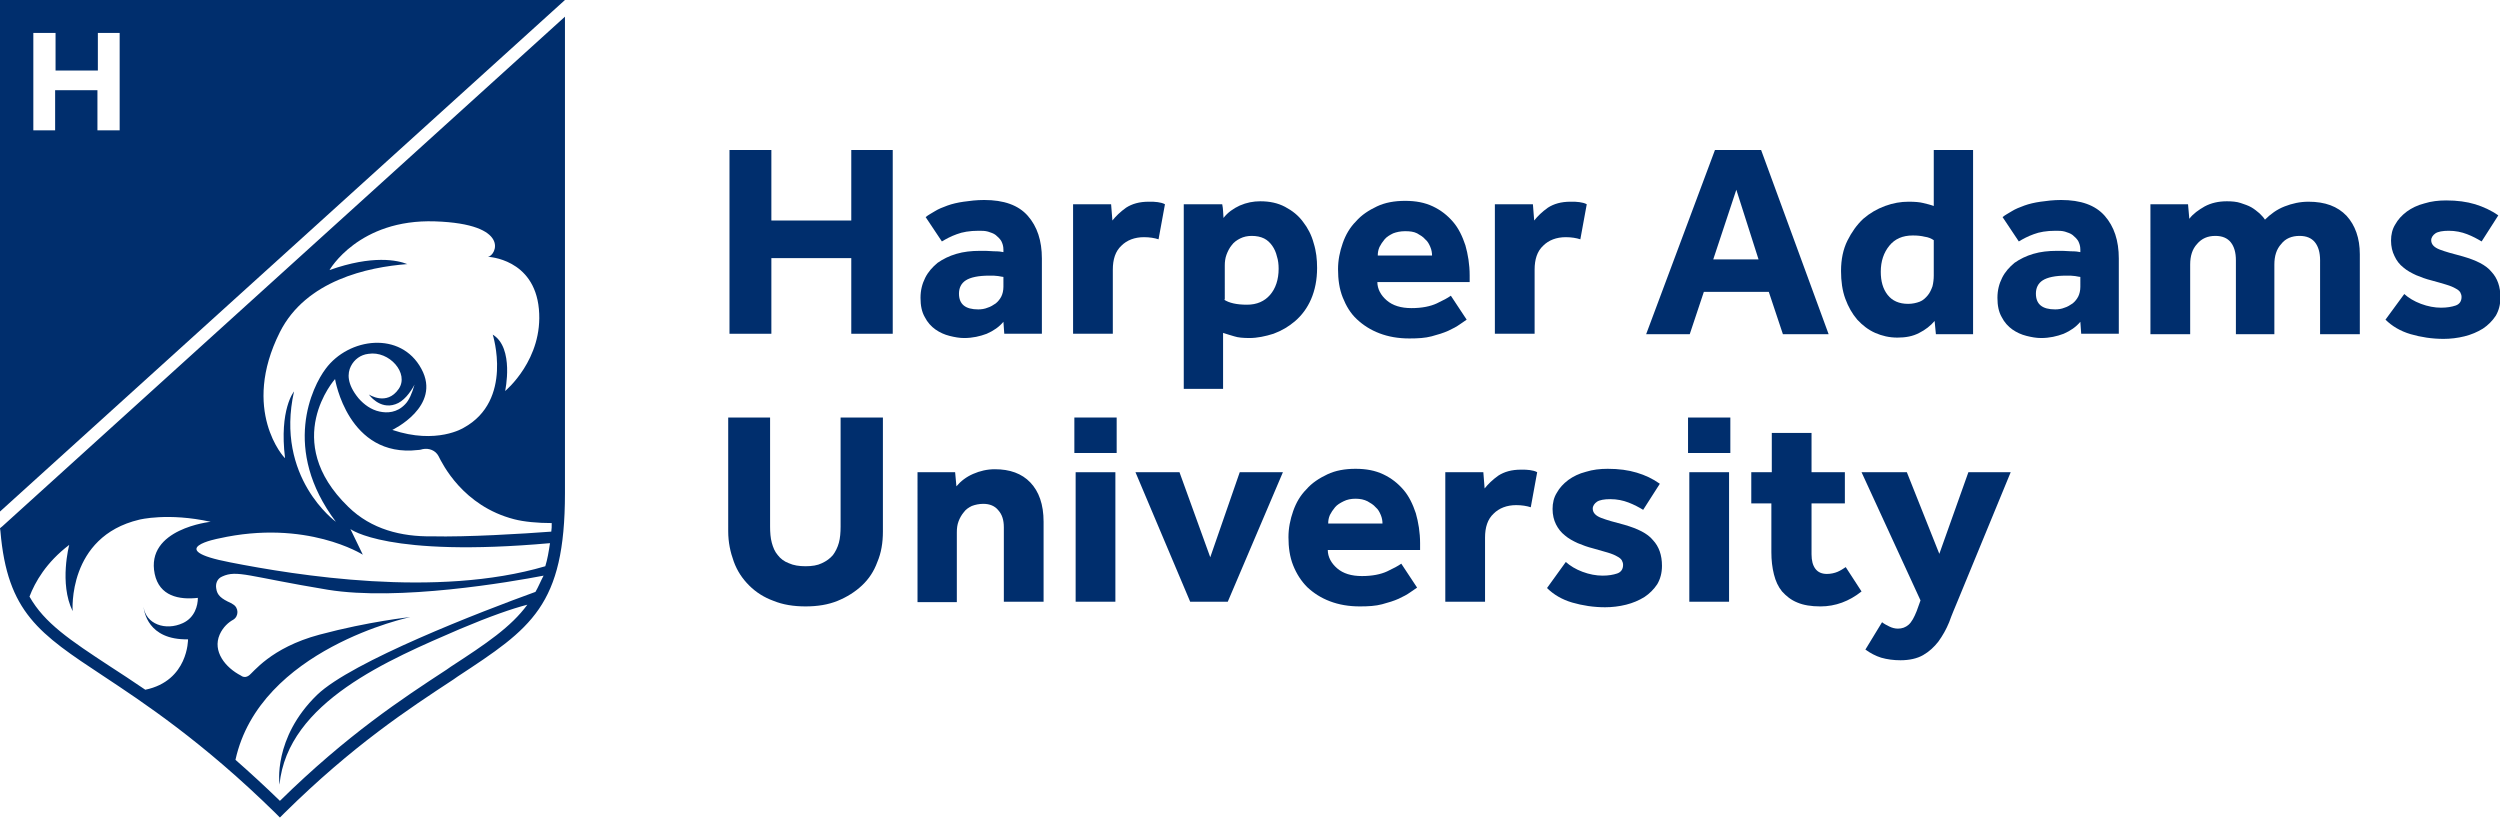 <?xml version="1.0" encoding="UTF-8"?>
<!-- Generator: Adobe Illustrator 20.0.0, SVG Export Plug-In . SVG Version: 6.00 Build 0)  -->
<svg version="1.1" id="Logos" xmlns="http://www.w3.org/2000/svg" xmlns:xlink="http://www.w3.org/1999/xlink" x="0px" y="0px" viewBox="0 0 585 191.3" style="enable-background:new 0 0 585 191.3;" xml:space="preserve">
<style type="text/css">
	.st0{fill:#002E6D;}
</style>
<g>
	<g>
		<path class="st0" d="M0,0v119.7L132.2,0H0z M22.8,30.5v-9.4h-9.9v9.4H7.8V7.7h5.2v8.8h9.9V7.7H28v22.8H22.8z"/>
		<path class="st0" d="M0.5,123.2L0,123.6l0.1,0.7c1.6,19,9.1,24,24.1,33.9c9.2,6.1,23.2,15.3,40.3,32.1l1,1l1-1    c16.1-15.9,29.1-24.4,39.6-31.3l1-0.7c17.2-11.3,25.1-16.5,25.1-42.9V3.9L0.5,123.2z M65.5,77.7c6.1-12.1,20.6-15.2,29.8-15.9    c-2.2-0.9-8.1-2.2-18.2,1.4c0,0,6.8-12,24.7-11.4c17.9,0.6,14.3,8,12.4,8.3c0,0,10.8,0.4,11.9,12.2c1.1,11.8-7.9,19.2-7.9,19.2    s2.2-10.1-2.9-13.2c0,0,4.9,15.4-6.8,21.8c0,0-6.3,4-16.7,0.5c0,0,11.6-5.5,6.8-14.3c-4.8-8.9-17-7.3-22.4,0    c-3.1,4.1-10.4,18.8,2.4,35.8c0,0-14.3-10.3-9.8-30.5c0,0-3.5,4.2-2.1,15.6C66.5,107.2,56.3,96,65.5,77.7z M92.5,94.6    C94.4,94,96,91.9,97,90c-0.6,2.1-1.3,3.7-2.2,4.6c-1.9,2-4.2,2.1-6,1.7c-1.9-0.4-3.6-1.6-4.9-3.1c-2.8-3.4-2.6-5.9-1.8-7.5    c0.8-1.6,2.3-2.7,4.1-2.9c4.9-0.8,9.6,4.6,7.1,8.2c-2.8,4.1-7,1.3-7,1.3S88.8,95.9,92.5,94.6z M42.8,145.8    c-4.1,1.9-8.7,0.2-9.2-3.8c0.1,0.9,0.9,7.8,10.4,7.6c0,0,0.1,9.7-10,11.8c-3.1-2.1-5.8-3.9-8.3-5.5c-9.3-6.1-15.3-10.1-18.8-16.3    c1.3-3.4,3.9-8,9.3-12.1c0,0-2.4,9,0.8,15.5c0,0-1.3-17.4,15.6-21.4c0,0,6.7-1.7,16.7,0.5c0,0-15.3,1.6-13.1,12.2    c1.1,5.2,5.7,6.1,10.1,5.6C46.3,141.7,45.6,144.5,42.8,145.8z M125.3,138.5c-12.7,4.6-43,16.3-51.1,24.1c-10.4,10.1-8.8,21-8.8,21    c1.9-19.4,25.8-29.3,42.2-36.4c7.1-3,12.3-4.8,15.8-5.7c-3.8,5.2-9.6,9.1-17.9,14.5l-1,0.7c-10.4,6.8-23.2,15.2-39,30.7    c-3.6-3.5-7.1-6.7-10.4-9.6c5.7-26,40.9-33.4,40.9-33.4s-9.6,1-21.2,4.1c-11.6,3.1-15.6,9-16.6,9.6c-1,0.7-1.8,0-1.8,0    c-3.7-1.9-6.7-5.7-5-9.6c0.8-1.8,2.1-2.9,3.2-3.5c1.3-0.8,1.3-2.8-0.1-3.6c0,0-0.5-0.3-0.5-0.3c-2.2-1-3.2-1.8-3.4-3.4    c-0.2-1.1,0.2-2.3,1.4-2.8c3.5-1.6,6,0,24.7,3.1c16.6,2.7,42.7-1.8,50.5-3.3C126.5,136,126,137.3,125.3,138.5z M127.6,132.5    c-25.4,7.5-58.4,2.1-73.7-0.9c-16.1-3.1-2.7-5.6-2.7-5.6c20.5-4.6,33.7,3.8,33.7,3.8l-2.9-6c0,0,8.6,6.7,46.7,3.3    C128.4,129.1,128.1,130.9,127.6,132.5z M129,124.4c-6.6,0.5-19.7,1.3-28,1.1c-7,0.1-14.1-1.6-19.5-6.9c-16-15.5-3.1-29.9-3.1-29.9    s3,18.5,19.4,16.6c0,0,0.5,0,1.1-0.2c1.5-0.3,3,0.3,3.7,1.6c0,0,0,0,0,0c0.9,1.8,5.7,11.7,17.7,14.8c2.3,0.6,5.5,0.9,8.8,0.9    C129.1,123.2,129.1,123.8,129,124.4z"/>
	</g>
	<g>
		<g>
			<polygon class="st0" points="199.2,35.1 199.2,51.6 180.5,51.6 180.5,35.1 170.7,35.1 170.7,78.1 180.5,78.1 180.5,60.4      199.2,60.4 199.2,78.1 208.9,78.1 208.9,35.1    "/>
			<path class="st0" d="M234.8,64.8c-0.2,0-0.6-0.1-1.2-0.2c-0.6-0.1-1.3-0.1-2.1-0.1c-2.6,0-4.4,0.4-5.5,1.1     c-1.1,0.7-1.6,1.8-1.6,3.1c0,2.5,1.5,3.7,4.5,3.7c0.7,0,1.5-0.1,2.2-0.4c0.7-0.2,1.3-0.6,1.9-1c0.5-0.4,1-1,1.3-1.6     c0.3-0.6,0.5-1.4,0.5-2.3V64.8z M234.8,75.3c-1,1.2-2.3,2.1-3.9,2.8c-1.6,0.6-3.3,1-5.3,1c-1.1,0-2.2-0.2-3.4-0.5     c-1.2-0.3-2.3-0.8-3.3-1.5c-1-0.7-1.9-1.7-2.5-2.9c-0.7-1.2-1-2.7-1-4.5c0-1.8,0.4-3.3,1.1-4.7c0.7-1.4,1.7-2.5,2.9-3.5     c1.3-0.9,2.7-1.6,4.4-2.1c1.7-0.5,3.5-0.7,5.5-0.7c1.1,0,2.2,0,3.3,0.1c1.1,0,1.8,0.1,2.2,0.2v-0.6c0-0.8-0.2-1.4-0.5-2     c-0.3-0.5-0.8-1-1.3-1.4c-0.5-0.4-1.2-0.6-1.8-0.8c-0.7-0.2-1.4-0.2-2.2-0.2c-2.1,0-3.8,0.3-5.1,0.8c-1.4,0.5-2.5,1.1-3.5,1.7     l-3.8-5.7c0.6-0.5,1.4-0.9,2.2-1.4c0.8-0.5,1.8-0.9,2.9-1.3c1.1-0.4,2.4-0.7,3.8-0.9c1.4-0.2,3-0.4,4.8-0.4c4.6,0,8,1.2,10.2,3.7     c2.2,2.5,3.3,5.8,3.3,10v17.6H235L234.8,75.3z"/>
			<path class="st0" d="M251.1,47.8h8.9l0.3,3.8c0.8-1,1.8-2,3.2-3c1.4-0.9,3.1-1.4,5.3-1.4c0.8,0,1.5,0,2.1,0.1     c0.6,0.1,1.2,0.2,1.7,0.5l-1.5,8.2c-0.9-0.3-2.1-0.5-3.4-0.5c-2.2,0-4,0.7-5.3,2c-1.4,1.3-2,3.2-2,5.6v15h-9.3V47.8z"/>
			<path class="st0" d="M286.4,70.1c1.2,0.8,3,1.2,5.4,1.2c2.3,0,4.1-0.8,5.4-2.3c1.3-1.5,2-3.6,2-6.1c0-1-0.1-2-0.4-2.9     c-0.2-0.9-0.6-1.8-1.1-2.5c-0.5-0.7-1.1-1.3-1.9-1.7c-0.8-0.4-1.8-0.6-2.9-0.6c-1,0-1.9,0.2-2.7,0.6c-0.8,0.4-1.5,0.9-2,1.6     c-0.5,0.6-0.9,1.4-1.2,2.2c-0.3,0.8-0.4,1.7-0.4,2.5V70.1z M277.1,47.8h8.9c0.1,0.6,0.2,1.1,0.2,1.6s0.1,1.1,0.1,1.6     c1-1.3,2.3-2.2,3.8-2.9c1.6-0.7,3.2-1,4.8-1c2.2,0,4.1,0.4,5.8,1.3c1.7,0.9,3.1,2,4.2,3.5c1.1,1.4,2,3.1,2.5,5     c0.6,1.9,0.8,3.8,0.8,5.8c0,2.8-0.5,5.2-1.4,7.3c-0.9,2.1-2.2,3.8-3.7,5.1c-1.5,1.3-3.2,2.3-5.1,3c-1.9,0.6-3.8,1-5.6,1     c-1.5,0-2.7-0.1-3.6-0.4c-0.9-0.3-1.8-0.5-2.6-0.8v13.1h-9.2V47.8z"/>
			<path class="st0" d="M335.1,59.8c0-0.6-0.1-1.3-0.4-2c-0.3-0.7-0.6-1.3-1.2-1.8c-0.5-0.6-1.2-1-1.9-1.4c-0.8-0.4-1.7-0.5-2.8-0.5     c-1.1,0-2,0.2-2.8,0.5c-0.8,0.4-1.5,0.8-2,1.4c-0.5,0.6-0.9,1.2-1.2,1.8c-0.3,0.7-0.4,1.3-0.4,2H335.1z M343.2,74.8     c-0.3,0.2-0.9,0.6-1.6,1.1c-0.7,0.5-1.6,1-2.7,1.5c-1.1,0.5-2.4,0.9-3.9,1.3c-1.5,0.4-3.2,0.5-5.2,0.5c-2.6,0-4.9-0.4-7-1.2     c-2.1-0.8-3.8-1.9-5.3-3.3s-2.5-3.1-3.3-5.1c-0.8-2-1.1-4.2-1.1-6.6c0-2.1,0.4-4.1,1.1-6.1c0.7-2,1.7-3.7,3.1-5.1     c1.3-1.5,3-2.6,4.9-3.5c1.9-0.9,4.1-1.3,6.6-1.3s4.6,0.4,6.5,1.3c1.9,0.9,3.4,2.1,4.7,3.6c1.3,1.5,2.2,3.4,2.9,5.5     c0.6,2.1,1,4.5,1,7v1.6h-21.6c0,1.6,0.8,3.1,2.2,4.3c1.4,1.2,3.3,1.8,5.8,1.8c2.4,0,4.4-0.4,5.9-1.1c1.5-0.7,2.6-1.3,3.3-1.8     L343.2,74.8z"/>
			<path class="st0" d="M349.8,47.8h8.9l0.3,3.8c0.8-1,1.8-2,3.2-3c1.4-0.9,3.1-1.4,5.3-1.4c0.8,0,1.5,0,2.1,0.1     c0.6,0.1,1.2,0.2,1.7,0.5l-1.5,8.2c-0.9-0.3-2.1-0.5-3.4-0.5c-2.2,0-4,0.7-5.3,2c-1.4,1.3-2,3.2-2,5.6v15h-9.3V47.8z"/>
			<path class="st0" d="M406.3,44.4l5.2,16.3h-10.6L406.3,44.4z M401.3,35.1l-16.1,43.1h10.2l3.3-9.9h15.2l3.3,9.9h10.7l-15.8-43.1     H401.3z"/>
			<path class="st0" d="M452.5,56.2c-0.6-0.4-1.3-0.7-2.1-0.8c-0.8-0.2-1.7-0.3-2.8-0.3c-2.4,0-4.2,0.8-5.5,2.4     c-1.3,1.6-2,3.6-2,6.1c0,2.2,0.5,4,1.6,5.4c1.1,1.4,2.7,2.1,4.8,2.1c1,0,1.9-0.2,2.7-0.5s1.4-0.9,1.9-1.5     c0.5-0.6,0.8-1.3,1.1-2.1c0.2-0.8,0.3-1.7,0.3-2.5V56.2z M452.7,75.1c-0.9,1.1-2.2,2.1-3.6,2.8c-1.5,0.8-3.2,1.1-5.1,1.1     c-1.9,0-3.6-0.4-5.2-1.1c-1.6-0.7-3-1.8-4.2-3.1c-1.2-1.4-2.1-3-2.8-4.9c-0.7-1.9-1-4.1-1-6.5c0-2.7,0.5-5.1,1.5-7.1     c1-2,2.2-3.7,3.7-5.1c1.5-1.3,3.2-2.3,5.1-3c1.9-0.7,3.7-1,5.5-1c1.5,0,2.6,0.1,3.4,0.3c0.8,0.2,1.7,0.4,2.5,0.7V35.1h9.2v43.1     h-8.7L452.7,75.1z"/>
			<path class="st0" d="M486.8,64.8c-0.2,0-0.6-0.1-1.2-0.2c-0.6-0.1-1.3-0.1-2.1-0.1c-2.6,0-4.4,0.4-5.5,1.1     c-1.1,0.7-1.6,1.8-1.6,3.1c0,2.5,1.5,3.7,4.5,3.7c0.7,0,1.5-0.1,2.2-0.4c0.7-0.2,1.3-0.6,1.9-1c0.5-0.4,1-1,1.3-1.6     c0.3-0.6,0.5-1.4,0.5-2.3V64.8z M486.8,75.3c-1,1.2-2.3,2.1-3.9,2.8c-1.6,0.6-3.3,1-5.3,1c-1.1,0-2.2-0.2-3.4-0.5     c-1.2-0.3-2.3-0.8-3.3-1.5c-1-0.7-1.9-1.7-2.5-2.9c-0.7-1.2-1-2.7-1-4.5c0-1.8,0.4-3.3,1.1-4.7c0.7-1.4,1.7-2.5,2.9-3.5     c1.3-0.9,2.7-1.6,4.4-2.1c1.7-0.5,3.5-0.7,5.5-0.7c1.1,0,2.2,0,3.3,0.1c1.1,0,1.8,0.1,2.2,0.2v-0.6c0-0.8-0.2-1.4-0.5-2     c-0.3-0.5-0.8-1-1.3-1.4c-0.5-0.4-1.2-0.6-1.8-0.8c-0.7-0.2-1.4-0.2-2.2-0.2c-2.1,0-3.8,0.3-5.1,0.8c-1.4,0.5-2.5,1.1-3.5,1.7     l-3.8-5.7c0.6-0.5,1.4-0.9,2.2-1.4c0.8-0.5,1.8-0.9,2.9-1.3s2.4-0.7,3.8-0.9c1.4-0.2,3-0.4,4.8-0.4c4.6,0,8,1.2,10.2,3.7     c2.2,2.5,3.3,5.8,3.3,10v17.6H487L486.8,75.3z"/>
			<path class="st0" d="M503.1,47.8h8.9l0.3,3.4c0.9-1.2,2.2-2.1,3.6-2.9c1.5-0.8,3.2-1.2,5.2-1.2c1.2,0,2.3,0.1,3.2,0.4     c0.9,0.3,1.8,0.6,2.5,1c0.7,0.4,1.3,0.9,1.9,1.4c0.5,0.5,1,1,1.3,1.5c1.3-1.3,2.8-2.4,4.6-3.1c1.8-0.7,3.6-1.1,5.6-1.1     c3.9,0,6.8,1.1,8.9,3.3c2,2.2,3.1,5.2,3.1,9v18.7h-9.3V60.9c0-1.8-0.4-3.2-1.2-4.2c-0.8-1-2-1.5-3.6-1.5c-1.8,0-3.3,0.6-4.3,1.9     c-1.1,1.2-1.6,2.8-1.6,4.8v16.3h-9V60.9c0-1.8-0.4-3.2-1.2-4.2c-0.8-1-2-1.5-3.6-1.5c-1.8,0-3.2,0.6-4.3,1.9     c-1.1,1.2-1.6,2.8-1.6,4.8v16.3h-9.3V47.8z"/>
			<path class="st0" d="M562.6,68.8c1,0.9,2.3,1.7,3.9,2.3c1.6,0.6,3.2,0.9,4.7,0.9c1.4,0,2.5-0.2,3.4-0.5c0.9-0.3,1.4-1,1.4-2     c0-0.4-0.1-0.7-0.3-1.1c-0.2-0.3-0.5-0.6-1.1-0.9c-0.5-0.3-1.2-0.6-2.2-0.9c-0.9-0.3-2.1-0.6-3.5-1c-1.2-0.3-2.3-0.7-3.5-1.2     c-1.1-0.5-2.2-1.1-3-1.8c-0.9-0.7-1.6-1.6-2.1-2.7c-0.5-1-0.8-2.2-0.8-3.6c0-1.4,0.3-2.7,1-3.8c0.6-1.1,1.5-2.1,2.7-3     c1.1-0.8,2.5-1.5,4.1-1.9c1.6-0.5,3.3-0.7,5.1-0.7c2.6,0,4.8,0.3,6.8,0.9c1.9,0.6,3.7,1.4,5.4,2.6l-3.9,6.1     c-1-0.6-2.1-1.2-3.4-1.7c-1.3-0.5-2.7-0.8-4.3-0.8c-1.4,0-2.5,0.2-3.1,0.6c-0.6,0.4-1,1-1,1.6c0,1,0.7,1.7,2,2.2     c1.3,0.5,3.1,1,5.4,1.6c3.1,0.9,5.4,2,6.7,3.6c1.4,1.5,2.1,3.5,2.1,6c0,1.7-0.4,3.1-1.1,4.3c-0.8,1.2-1.8,2.2-3,3     c-1.3,0.8-2.7,1.4-4.3,1.8c-1.6,0.4-3.3,0.6-4.9,0.6c-2.7,0-5.3-0.4-7.7-1.1c-2.4-0.7-4.4-1.9-5.9-3.4L562.6,68.8z"/>
			<path class="st0" d="M170.4,97.7h9.8v25.5c0,1.4,0.1,2.7,0.4,3.8c0.3,1.1,0.7,2.1,1.4,2.9c0.6,0.8,1.5,1.5,2.6,1.9     c1.1,0.5,2.4,0.7,3.9,0.7c1.5,0,2.8-0.2,3.8-0.7c1.1-0.5,1.9-1.1,2.6-1.9c0.6-0.8,1.1-1.8,1.4-2.9c0.3-1.1,0.4-2.4,0.4-3.8V97.7     h9.9v26.7c0,2.6-0.4,5-1.3,7.1c-0.8,2.2-2,4-3.6,5.5c-1.6,1.5-3.5,2.7-5.7,3.6c-2.2,0.9-4.7,1.3-7.5,1.3c-2.8,0-5.3-0.4-7.5-1.3     c-2.2-0.8-4.1-2-5.7-3.6c-1.6-1.6-2.8-3.4-3.6-5.6c-0.8-2.2-1.3-4.5-1.3-7.1V97.7z"/>
			<path class="st0" d="M214.6,110.5h8.9l0.3,3.3c1-1.2,2.3-2.2,3.9-2.9s3.3-1.1,5.1-1.1c3.5,0,6.3,1,8.3,3.1c2,2.1,3.1,5.1,3.1,9.2     v18.7h-9.3v-17.4c0-1.7-0.4-3-1.3-4c-0.8-1-2-1.5-3.5-1.5c-1,0-1.9,0.2-2.7,0.5c-0.8,0.4-1.4,0.8-1.9,1.5     c-0.5,0.6-0.9,1.3-1.2,2.1c-0.3,0.8-0.4,1.6-0.4,2.6v16.3h-9.2V110.5z"/>
			<path class="st0" d="M251.7,110.5h9.3v30.3h-9.3V110.5z M251.4,97.7h9.9v8.3h-9.9V97.7z"/>
			<polygon class="st0" points="265.7,110.5 276,110.5 283.2,130.4 290.1,110.5 300.2,110.5 287.3,140.8 278.5,140.8    "/>
			<path class="st0" d="M323.5,122.5c0-0.6-0.1-1.3-0.4-2c-0.3-0.7-0.6-1.3-1.2-1.8c-0.5-0.6-1.2-1-1.9-1.4     c-0.8-0.4-1.7-0.6-2.8-0.6c-1.1,0-2,0.2-2.8,0.6c-0.8,0.4-1.5,0.8-2,1.4c-0.5,0.6-0.9,1.2-1.2,1.8c-0.3,0.7-0.4,1.3-0.4,2H323.5z      M331.6,137.5c-0.3,0.2-0.9,0.6-1.6,1.1c-0.7,0.5-1.6,1-2.7,1.5c-1.1,0.5-2.4,0.9-3.9,1.3c-1.5,0.4-3.2,0.5-5.2,0.5     c-2.6,0-4.9-0.4-7-1.2c-2.1-0.8-3.8-1.9-5.3-3.3c-1.4-1.4-2.5-3.1-3.3-5.1c-0.8-2-1.1-4.2-1.1-6.6c0-2.1,0.4-4.1,1.1-6.1     c0.7-2,1.7-3.7,3.1-5.1c1.3-1.5,3-2.6,4.9-3.5c1.9-0.9,4.1-1.3,6.6-1.3s4.6,0.4,6.5,1.3c1.9,0.9,3.4,2.1,4.7,3.6     c1.3,1.5,2.2,3.4,2.9,5.5c0.6,2.1,1,4.5,1,7v1.6h-21.6c0,1.6,0.8,3.1,2.2,4.3c1.4,1.2,3.3,1.8,5.8,1.8c2.4,0,4.4-0.4,5.9-1.1     c1.5-0.7,2.6-1.3,3.3-1.8L331.6,137.5z"/>
			<path class="st0" d="M338.2,110.5h8.9l0.3,3.8c0.8-1,1.8-2,3.2-3c1.4-0.9,3.1-1.4,5.3-1.4c0.8,0,1.5,0,2.1,0.1     c0.6,0.1,1.2,0.2,1.7,0.5l-1.5,8.2c-0.9-0.3-2.1-0.5-3.4-0.5c-2.2,0-4,0.7-5.3,2c-1.4,1.3-2,3.2-2,5.6v15h-9.3V110.5z"/>
			<path class="st0" d="M366.4,131.5c1,0.9,2.3,1.7,3.9,2.3c1.6,0.6,3.2,0.9,4.7,0.9c1.4,0,2.5-0.2,3.4-0.5c0.9-0.3,1.4-1,1.4-2     c0-0.4-0.1-0.7-0.3-1.1c-0.2-0.3-0.5-0.6-1.1-0.9c-0.5-0.3-1.2-0.6-2.2-0.9s-2.1-0.6-3.5-1c-1.2-0.3-2.3-0.7-3.5-1.2     c-1.1-0.5-2.2-1.1-3-1.8c-0.9-0.7-1.6-1.6-2.1-2.6c-0.5-1-0.8-2.2-0.8-3.6c0-1.4,0.3-2.7,1-3.8c0.6-1.1,1.5-2.1,2.7-3     c1.1-0.8,2.5-1.5,4.1-1.9c1.6-0.5,3.3-0.7,5.1-0.7c2.6,0,4.8,0.3,6.8,0.9s3.7,1.4,5.4,2.6l-3.9,6.1c-1-0.6-2.1-1.2-3.4-1.7     c-1.3-0.5-2.7-0.8-4.3-0.8c-1.4,0-2.5,0.2-3.1,0.6c-0.6,0.4-1,1-1,1.6c0,1,0.7,1.7,2,2.2c1.3,0.5,3.1,1,5.4,1.6     c3.1,0.9,5.4,2,6.7,3.6c1.4,1.5,2.1,3.5,2.1,6c0,1.7-0.4,3.1-1.1,4.3c-0.8,1.2-1.8,2.2-3,3c-1.3,0.8-2.7,1.4-4.3,1.8     c-1.6,0.4-3.3,0.6-4.9,0.6c-2.7,0-5.3-0.4-7.7-1.1c-2.4-0.7-4.4-1.9-5.9-3.4L366.4,131.5z"/>
			<path class="st0" d="M395.3,110.5h9.3v30.3h-9.3V110.5z M395,97.7h9.9v8.3H395V97.7z"/>
			<path class="st0" d="M414.6,117.8h-4.8v-7.3h4.8v-9.2h9.3v9.2h7.8v7.3h-7.8v11.9c0,1.5,0.3,2.6,0.9,3.4c0.6,0.8,1.5,1.2,2.7,1.2     c0.9,0,1.8-0.2,2.5-0.5s1.3-0.7,1.9-1.1l3.7,5.7c-2.9,2.3-6.1,3.5-9.6,3.5c-2.2,0-4-0.3-5.4-0.9c-1.5-0.6-2.6-1.5-3.6-2.6     c-0.9-1.1-1.5-2.4-1.9-4c-0.4-1.6-0.6-3.3-0.6-5.2V117.8z"/>
			<path class="st0" d="M440.4,145.6c0.5,0.4,1.1,0.7,1.7,1c0.6,0.3,1.3,0.5,2,0.5c1,0,1.8-0.3,2.5-0.9c0.7-0.6,1.3-1.7,1.9-3.2     l0.9-2.5l-13.8-30h10.6l7.6,19.1l6.8-19.1h9.9l-12.4,30.1c-0.7,1.7-1.4,3.3-2,5c-0.7,1.7-1.5,3.1-2.5,4.5c-1,1.3-2.2,2.4-3.6,3.2     c-1.4,0.8-3.2,1.2-5.3,1.2c-1.6,0-3.1-0.2-4.5-0.6c-1.3-0.4-2.6-1.1-3.7-1.9L440.4,145.6z"/>
		</g>
	</g>
</g>
</svg>